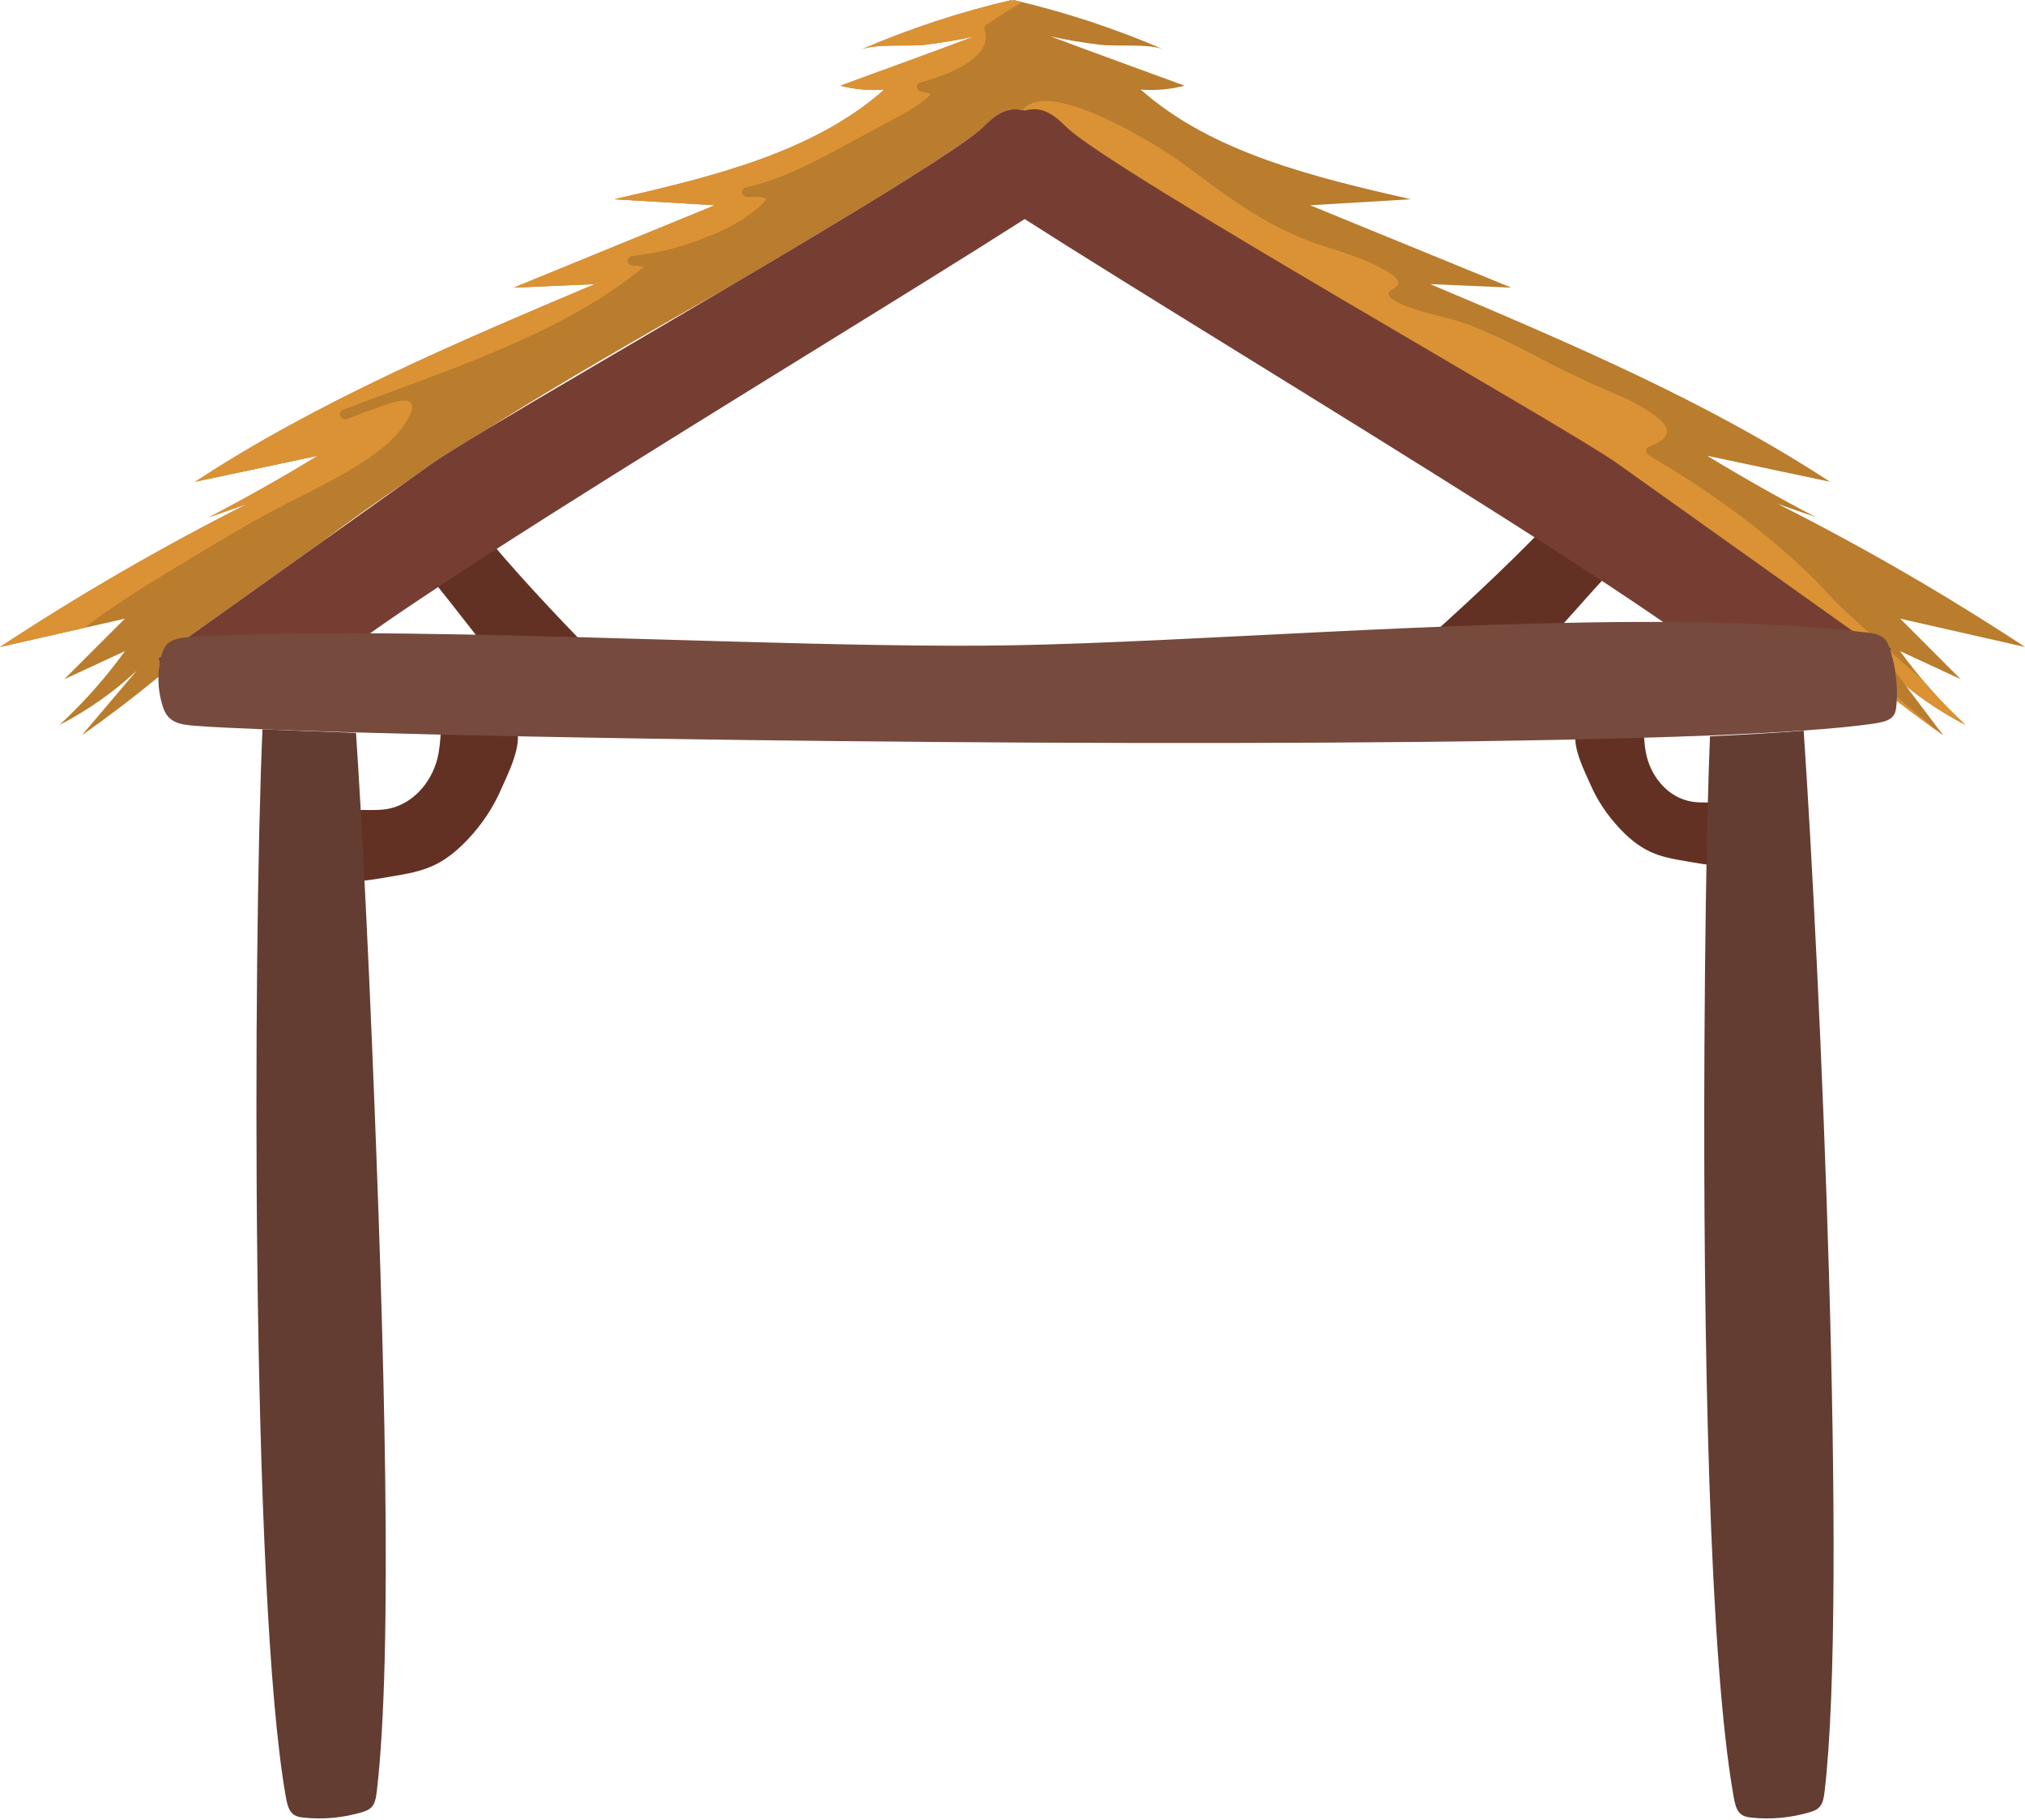 <?xml version="1.0" encoding="UTF-8"?><svg xmlns="http://www.w3.org/2000/svg" xmlns:xlink="http://www.w3.org/1999/xlink" height="1527.7" preserveAspectRatio="xMidYMid meet" version="1.0" viewBox="210.7 297.4 1699.9 1527.7" width="1699.9" zoomAndPan="magnify"><g><g id="change1_1"><path d="M 344.711 853.184 L 343.68 850.008 C 388.762 817.902 433.859 785.797 478.949 753.691 C 503.016 735.582 527.656 718.117 552.738 701.141 C 559.766 696.148 566.789 691.145 573.805 686.148 C 580.914 681.086 597.289 670.984 619.824 657.48 C 683.641 617.367 749.559 579.59 815.762 542.066 C 917.98 481.781 1017.215 422.07 1035.285 404.535 C 1042.203 397.82 1049.812 390.48 1059.984 389.273 C 1063.645 388.84 1067.305 389.285 1070.863 390.211 C 1074.434 389.285 1078.094 388.84 1081.754 389.273 C 1091.926 390.48 1099.535 397.82 1106.465 404.535 C 1143.656 440.629 1524.969 655.559 1567.941 686.148 C 1639.293 736.953 1710.617 787.742 1781.957 838.543 C 1784.816 838.977 1787.559 839.621 1789.797 840.758 C 1793.891 842.801 1795.473 845.988 1796.633 848.988 C 1797.113 849.328 1797.594 849.668 1798.074 850.008 L 1797.559 851.566 C 1799.199 856.148 1800.512 860.77 1801.426 865.387 C 1819.113 881.117 1839.098 894.832 1860.738 906.016 C 1840.203 886.988 1821.738 866.195 1805.715 844.008 C 1822.676 851.859 1839.629 859.715 1856.59 867.555 C 1839.664 850.629 1822.746 833.691 1805.82 816.766 C 1840.754 824.688 1875.707 832.625 1910.637 840.547 C 1844.281 796.875 1774.945 756.75 1703.152 720.484 C 1713.746 724.152 1724.332 727.82 1734.93 731.5 C 1703.879 715.289 1673.473 698.105 1643.781 679.996 C 1678.137 687.277 1712.48 694.555 1746.852 701.836 C 1643.652 634.234 1527.066 584.863 1411.293 535.902 C 1433.996 536.887 1456.691 537.871 1479.371 538.867 C 1423.086 515.812 1366.785 492.766 1310.496 469.723 C 1338.629 468.031 1366.785 466.355 1394.941 464.668 C 1313.441 446.066 1227.789 425.426 1168.266 372.594 C 1180.656 373.566 1193.234 372.453 1205.168 369.336 C 1167.605 355.539 1129.914 341.988 1092.492 327.898 C 1106.062 331.008 1119.945 333.199 1133.844 334.945 C 1148.113 336.738 1175.477 333.691 1187.973 339.117 C 1147.395 321.523 1104.844 307.516 1061.172 297.352 C 1060.996 298.219 1060.824 299.066 1060.664 299.922 C 1060.492 299.066 1060.324 298.219 1060.152 297.352 C 1016.484 307.516 973.934 321.523 933.359 339.117 C 945.855 333.691 973.215 336.738 987.484 334.945 C 1001.383 333.199 1015.262 331.008 1028.824 327.898 C 991.41 341.988 953.723 355.539 916.156 369.336 C 928.094 372.453 940.672 373.566 953.066 372.594 C 893.531 425.426 807.883 446.066 726.391 464.668 C 754.539 466.355 782.691 468.031 810.84 469.723 C 754.539 492.766 698.246 515.812 641.945 538.867 C 664.641 537.871 687.336 536.887 710.027 535.902 C 594.258 584.863 477.688 634.234 374.488 701.836 C 408.836 694.555 443.184 687.277 477.543 679.996 C 447.863 698.105 417.449 715.289 386.398 731.5 C 396.992 727.82 407.578 724.152 418.172 720.484 C 346.375 756.75 277.047 796.875 210.688 840.547 C 245.625 832.625 280.562 824.688 315.5 816.766 C 298.582 833.691 281.664 850.629 264.738 867.555 C 281.695 859.715 298.648 851.859 315.605 844.008 C 299.586 866.195 281.129 886.988 260.594 906.016 C 284.582 893.613 306.562 878.129 325.629 860.207 C 310.227 878.352 294.82 896.496 279.414 914.641 C 301.695 898.969 323.273 882.523 344.113 865.363 C 344.301 863.84 344.543 862.328 344.848 860.828 C 344.477 858.309 344.406 855.762 344.711 853.184" fill="#ba7c2d"/></g><g id="change2_1"><path d="M 281.508 824.48 C 306.094 805.766 332.676 789.086 359.492 773.02 C 387.953 755.961 416.375 738.285 446.039 722.906 C 470.641 710.145 496.062 698.312 518.789 682.922 C 529.508 675.656 540.098 667.418 547.664 657.398 C 550.488 653.66 561.184 638.559 554.676 634.742 C 548.809 631.316 534.836 637.215 529.312 639.051 C 520.008 642.152 511.023 645.922 501.773 649.137 C 496.914 650.816 493.508 643.496 498.234 641.66 C 585.34 607.965 680.375 579.531 751.43 521.32 C 748.312 520.785 745.164 520.402 741.93 520.305 C 735.887 520.125 736.16 512.691 741.93 512.145 C 767.945 509.648 794.305 501.465 817.363 490.672 C 828.555 485.445 838.676 479.223 847.684 471.316 C 849.637 469.605 851.25 467.77 852.992 465.91 C 853.273 465.609 853.832 464.902 853.949 464.41 C 853.938 464.398 853.93 464.398 853.922 464.391 C 850.605 461.992 842.039 462.855 838.168 462.832 C 832.996 462.801 831.895 455.973 836.945 454.809 C 869.238 447.363 897.844 431.469 926.043 416.164 C 938.613 409.359 951.273 402.676 963.812 395.824 C 973.793 390.375 984.605 384.543 992.09 376.312 C 989.801 375.418 987.461 374.68 984.891 374.512 C 979.805 374.188 978.535 367.828 983.664 366.484 C 1003.352 361.371 1045.359 346.547 1037.25 322.449 C 1036.82 321.172 1037.211 319.348 1038.434 318.473 C 1048.07 311.613 1058.5 305.488 1068.742 299.176 C 1066.211 298.559 1063.691 297.953 1061.172 297.363 L 1060.66 299.926 C 1060.492 299.074 1060.32 298.223 1060.152 297.363 C 1016.48 307.527 973.934 321.531 933.359 339.117 C 945.855 333.699 973.211 336.742 987.48 334.953 C 1001.383 333.207 1015.262 331.012 1028.82 327.898 C 991.406 341.992 953.719 355.547 916.152 369.34 C 928.09 372.465 940.672 373.57 953.066 372.598 C 893.527 425.434 807.883 446.074 726.387 464.668 C 754.539 466.359 782.688 468.039 810.84 469.719 L 641.945 538.863 L 710.027 535.906 C 594.254 584.859 477.688 634.25 374.488 701.84 C 408.836 694.562 443.184 687.273 477.539 680 C 447.859 698.109 417.449 715.293 386.398 731.504 C 396.992 727.832 407.578 724.16 418.172 720.488 C 346.375 756.758 277.047 796.875 210.688 840.555 C 234.289 835.195 257.898 829.844 281.508 824.48" fill="#da9235"/></g><g id="change2_2"><path d="M 1860.727 906.02 C 1847.656 893.922 1835.441 881.102 1824.164 867.664 C 1801.539 847.973 1778.898 828.281 1757.141 807.883 C 1750.008 801.191 1743.73 793.887 1736.938 786.934 C 1723.594 773.305 1709.289 760.461 1694.344 748.234 C 1663.398 722.895 1629.812 700.141 1594.699 679.559 C 1592.062 678.02 1591.367 673.898 1594.699 672.516 C 1600.441 670.109 1610.477 666.043 1610.008 659.105 C 1609.652 653.809 1603.742 649.219 1599.562 646.043 C 1587.578 636.957 1572.816 630.609 1558.742 624.594 C 1540.488 616.809 1522.941 608.305 1505.477 599.195 C 1482.828 587.402 1459.801 575.199 1435.055 567.141 C 1416.355 561.055 1394.781 558.773 1378.559 547.793 C 1375.898 546 1375.316 542.438 1378.559 540.738 C 1381.859 539 1385.648 536.902 1384.105 533.168 C 1382.496 529.344 1376.926 526.32 1373.332 524.23 C 1361.48 517.379 1348.078 512.586 1334.93 508.121 C 1326.891 505.395 1318.648 503.078 1310.715 500.133 C 1288.914 492.016 1268.789 480.656 1249.93 468.098 C 1225.785 452.051 1204.129 433.418 1179.051 418.488 C 1159.242 406.707 1069.148 353.988 1065.27 402.051 C 1279.723 535.746 1516.195 644.094 1706.082 804.391 C 1729.082 823.816 1751.332 843.934 1774.527 863.18 C 1796.184 881.137 1818.672 898.316 1841.891 914.652 C 1826.504 896.5 1811.094 878.359 1795.691 860.211 C 1814.758 878.133 1836.73 893.613 1860.727 906.02" fill="#da9235"/></g><g id="change3_1"><path d="M 566.465 775.41 C 581.434 793.52 596.066 812.32 611.016 831.5 C 614.914 836.121 618.898 840.398 622.875 844.59 C 652.215 845.609 681.73 846.762 710.48 847.801 C 675.648 812.078 641.543 775.988 609.059 735.988 C 594.129 749.66 579.82 762.891 566.465 775.41" fill="#633123"/></g><g id="change3_2"><path d="M 1574.352 764.488 C 1558.34 751.352 1541.16 737.461 1523.23 723.09 C 1487.172 761.828 1449.449 797.09 1410.941 831.809 C 1446.109 829.898 1481.949 828.102 1517.43 826.781 C 1518.93 825.32 1520.398 823.84 1521.871 822.32 C 1539.469 802.551 1556.719 783.18 1574.352 764.488" fill="#633123"/></g><g id="change1_2"><path d="M 1803.074 882.402 C 1815.773 893.441 1828.723 904.211 1841.898 914.652 C 1828.52 896.898 1815.129 879.148 1801.75 861.406 C 1802.836 868.402 1803.289 875.418 1803.074 882.402" fill="#ba7c2d"/></g><g id="change4_1"><path d="M 1796.625 840.762 C 1796.645 840.824 1796.668 840.891 1796.703 840.949 C 1797 841.863 1797.266 842.766 1797.551 843.672 L 1798.07 841.906 C 1797.594 841.52 1797.109 841.145 1796.625 840.762" fill="#763e33"/></g><g id="change4_2"><path d="M 1106.457 404.551 C 1099.527 397.828 1091.918 390.492 1081.75 389.277 C 1078.09 388.852 1074.43 389.301 1070.859 390.219 C 1067.297 389.301 1063.641 388.852 1059.98 389.277 C 1049.809 390.492 1042.199 397.828 1035.281 404.551 C 1017.211 422.074 917.977 481.789 815.758 542.078 C 742.316 585.391 667.355 629 619.82 657.48 C 597.285 670.98 580.91 681.094 573.805 686.152 C 566.785 691.148 559.762 696.145 552.734 701.152 C 528.141 718.668 503.547 736.18 478.949 753.691 C 433.855 785.801 388.762 817.91 343.676 850.016 L 344.707 853.188 C 344.406 855.766 344.473 858.312 344.844 860.828 C 345.266 858.75 345.789 856.695 346.434 854.652 C 347.602 850.934 349.367 847.066 354.156 844.605 C 359.16 842.047 366.418 841.543 373.25 841.195 C 412.945 839.184 458.832 838.461 508.227 838.547 C 532.879 820.434 568.102 796.742 609.465 769.918 C 629.41 756.973 650.781 743.32 673.074 729.184 C 808.82 643.168 978.914 540.121 1070.859 481.305 C 1163.176 540.352 1334.266 643.988 1470.281 730.211 C 1492.586 744.355 1513.945 758.023 1533.863 770.953 C 1568.508 793.441 1598.781 813.688 1622.02 830.242 C 1678.496 830.785 1731.234 833.027 1776.918 837.914 C 1778.594 838.09 1780.285 838.285 1781.949 838.547 C 1710.605 787.746 1639.285 736.957 1567.93 686.152 C 1524.953 655.555 1143.648 440.637 1106.457 404.551" fill="#763e33"/></g><g id="change3_3"><path d="M 578.93 929.281 C 575.09 951.98 558.152 973.309 534.422 976.75 C 525.863 977.988 517.141 977.039 508.496 977.48 C 509.531 995.961 510.562 1016.012 511.547 1037.012 C 521.473 1036.48 531.543 1034.461 540.762 1032.93 C 552.211 1031.039 563.785 1028.969 574.328 1024.129 C 585.914 1018.809 595.789 1010.328 604.449 1000.969 C 615.52 989.012 624.754 975.23 631.23 960.238 C 636.211 948.711 650.266 922.129 643.844 908.031 C 621.957 907.691 600.969 907.309 581.188 906.91 C 580.555 914.379 580.176 921.891 578.93 929.281" fill="#633123"/></g><g id="change3_4"><path d="M 1654.922 971.145 C 1647.191 970.727 1639.383 971.59 1631.715 970.484 C 1610.629 967.426 1595.605 948.484 1592.184 928.312 C 1591.16 922.27 1590.793 916.125 1590.297 910 C 1572.48 910.355 1553.598 910.621 1533.988 910.824 C 1529.691 923.621 1541.453 945.945 1545.719 955.816 C 1551.477 969.133 1559.684 981.371 1569.516 991.996 C 1577.203 1000.312 1585.969 1007.84 1596.258 1012.562 C 1605.633 1016.879 1615.91 1018.707 1626.078 1020.383 C 1635.168 1021.898 1645.211 1023.949 1654.965 1024.113 C 1655.074 1005.332 1655.27 987.488 1655.543 971.184 C 1655.34 971.176 1655.137 971.156 1654.922 971.145" fill="#633123"/></g><g id="change5_1"><path d="M 509.539 912.602 C 479.5 911.621 453.074 910.621 431.031 909.621 C 423.066 1092.648 421.176 1638.27 450.512 1805.129 C 451.406 1810.238 452.496 1815.672 455.371 1819.02 C 458.102 1822.18 461.891 1822.852 465.469 1823.238 C 481.836 1825.02 498.461 1823.488 514.656 1818.711 C 518.07 1817.699 521.719 1816.34 524.012 1812.609 C 525.961 1809.43 526.543 1805.109 527.031 1801.02 C 540.723 1684.488 533.43 1426.73 523.105 1176.551 C 521.371 1134.551 519.547 1094.43 517.727 1057.48 C 514.891 999.91 512.055 950.031 509.539 912.602" fill="#633d32"/></g><g id="change5_2"><path d="M 1642.648 1057.582 C 1642.109 1094.301 1641.707 1134.492 1641.504 1176.793 C 1640.293 1426.5 1645.676 1690.141 1665.902 1805.133 C 1666.789 1810.238 1667.879 1815.672 1670.754 1819.02 C 1673.488 1822.18 1677.262 1822.852 1680.852 1823.238 C 1697.219 1825.02 1713.844 1823.492 1730.039 1818.711 C 1733.441 1817.699 1737.105 1816.34 1739.398 1812.609 C 1741.344 1809.43 1741.93 1805.109 1742.406 1801.02 C 1762.047 1633.949 1738.535 1113.73 1724.805 910.793 C 1702.137 912.586 1675.727 914.145 1646.16 915.496 C 1644.723 950.715 1643.492 999.848 1642.648 1057.582" fill="#633d32"/></g><g id="change6_1"><path d="M 1797.543 843.668 C 1797.266 842.762 1796.992 841.855 1796.691 840.949 C 1796.668 840.895 1796.648 840.828 1796.625 840.762 C 1795.453 837.387 1793.871 833.801 1789.789 831.5 C 1787.543 830.227 1784.809 829.508 1781.945 829 C 1780.285 828.711 1778.582 828.492 1776.91 828.293 C 1731.219 822.793 1678.492 820.27 1622.016 819.664 C 1571.27 819.121 1517.48 820.129 1463.062 821.941 C 1418.898 823.402 1374.312 825.395 1330.57 827.52 C 1231.523 832.309 1136.801 837.73 1061.137 839.113 C 994.988 840.316 912.145 838.426 824.555 835.957 C 781.617 834.754 737.535 833.402 693.723 832.219 C 629.867 830.492 566.59 829.121 508.223 829 C 458.832 828.91 412.945 829.719 373.246 831.988 C 366.418 832.387 359.156 832.938 354.152 835.824 C 349.363 838.594 347.602 842.949 346.434 847.133 C 345.789 849.434 345.262 851.746 344.844 854.082 C 344.543 855.785 344.297 857.477 344.113 859.18 C 343.012 869.379 344.023 879.77 347.188 889.945 C 348.688 894.793 351.055 899.992 357.148 903.09 C 362.246 905.691 368.902 906.266 375.168 906.73 C 387.75 907.68 406.738 908.656 431.031 909.617 C 453.07 910.504 479.496 911.387 509.539 912.25 C 549.316 913.391 595.414 914.496 646.055 915.523 C 680.969 916.223 718.023 916.887 756.66 917.492 C 956.852 920.648 1199.039 922.297 1401.043 920.227 C 1440.062 919.828 1477.555 919.297 1512.969 918.602 C 1561.887 917.648 1606.781 916.398 1646.168 914.805 C 1675.727 913.621 1702.137 912.238 1724.805 910.645 C 1748.523 908.988 1768.125 907.105 1782.82 904.969 C 1788.461 904.141 1794.422 903.145 1798.086 900.312 C 1801.527 897.637 1802.199 893.852 1802.578 890.277 C 1802.844 887.656 1802.988 885.035 1803.062 882.402 C 1803.285 875.422 1802.832 868.406 1801.746 861.402 C 1801.625 860.676 1801.539 859.945 1801.414 859.223 C 1800.496 854.016 1799.18 848.824 1797.543 843.668" fill="#764a3d"/></g></g></svg>